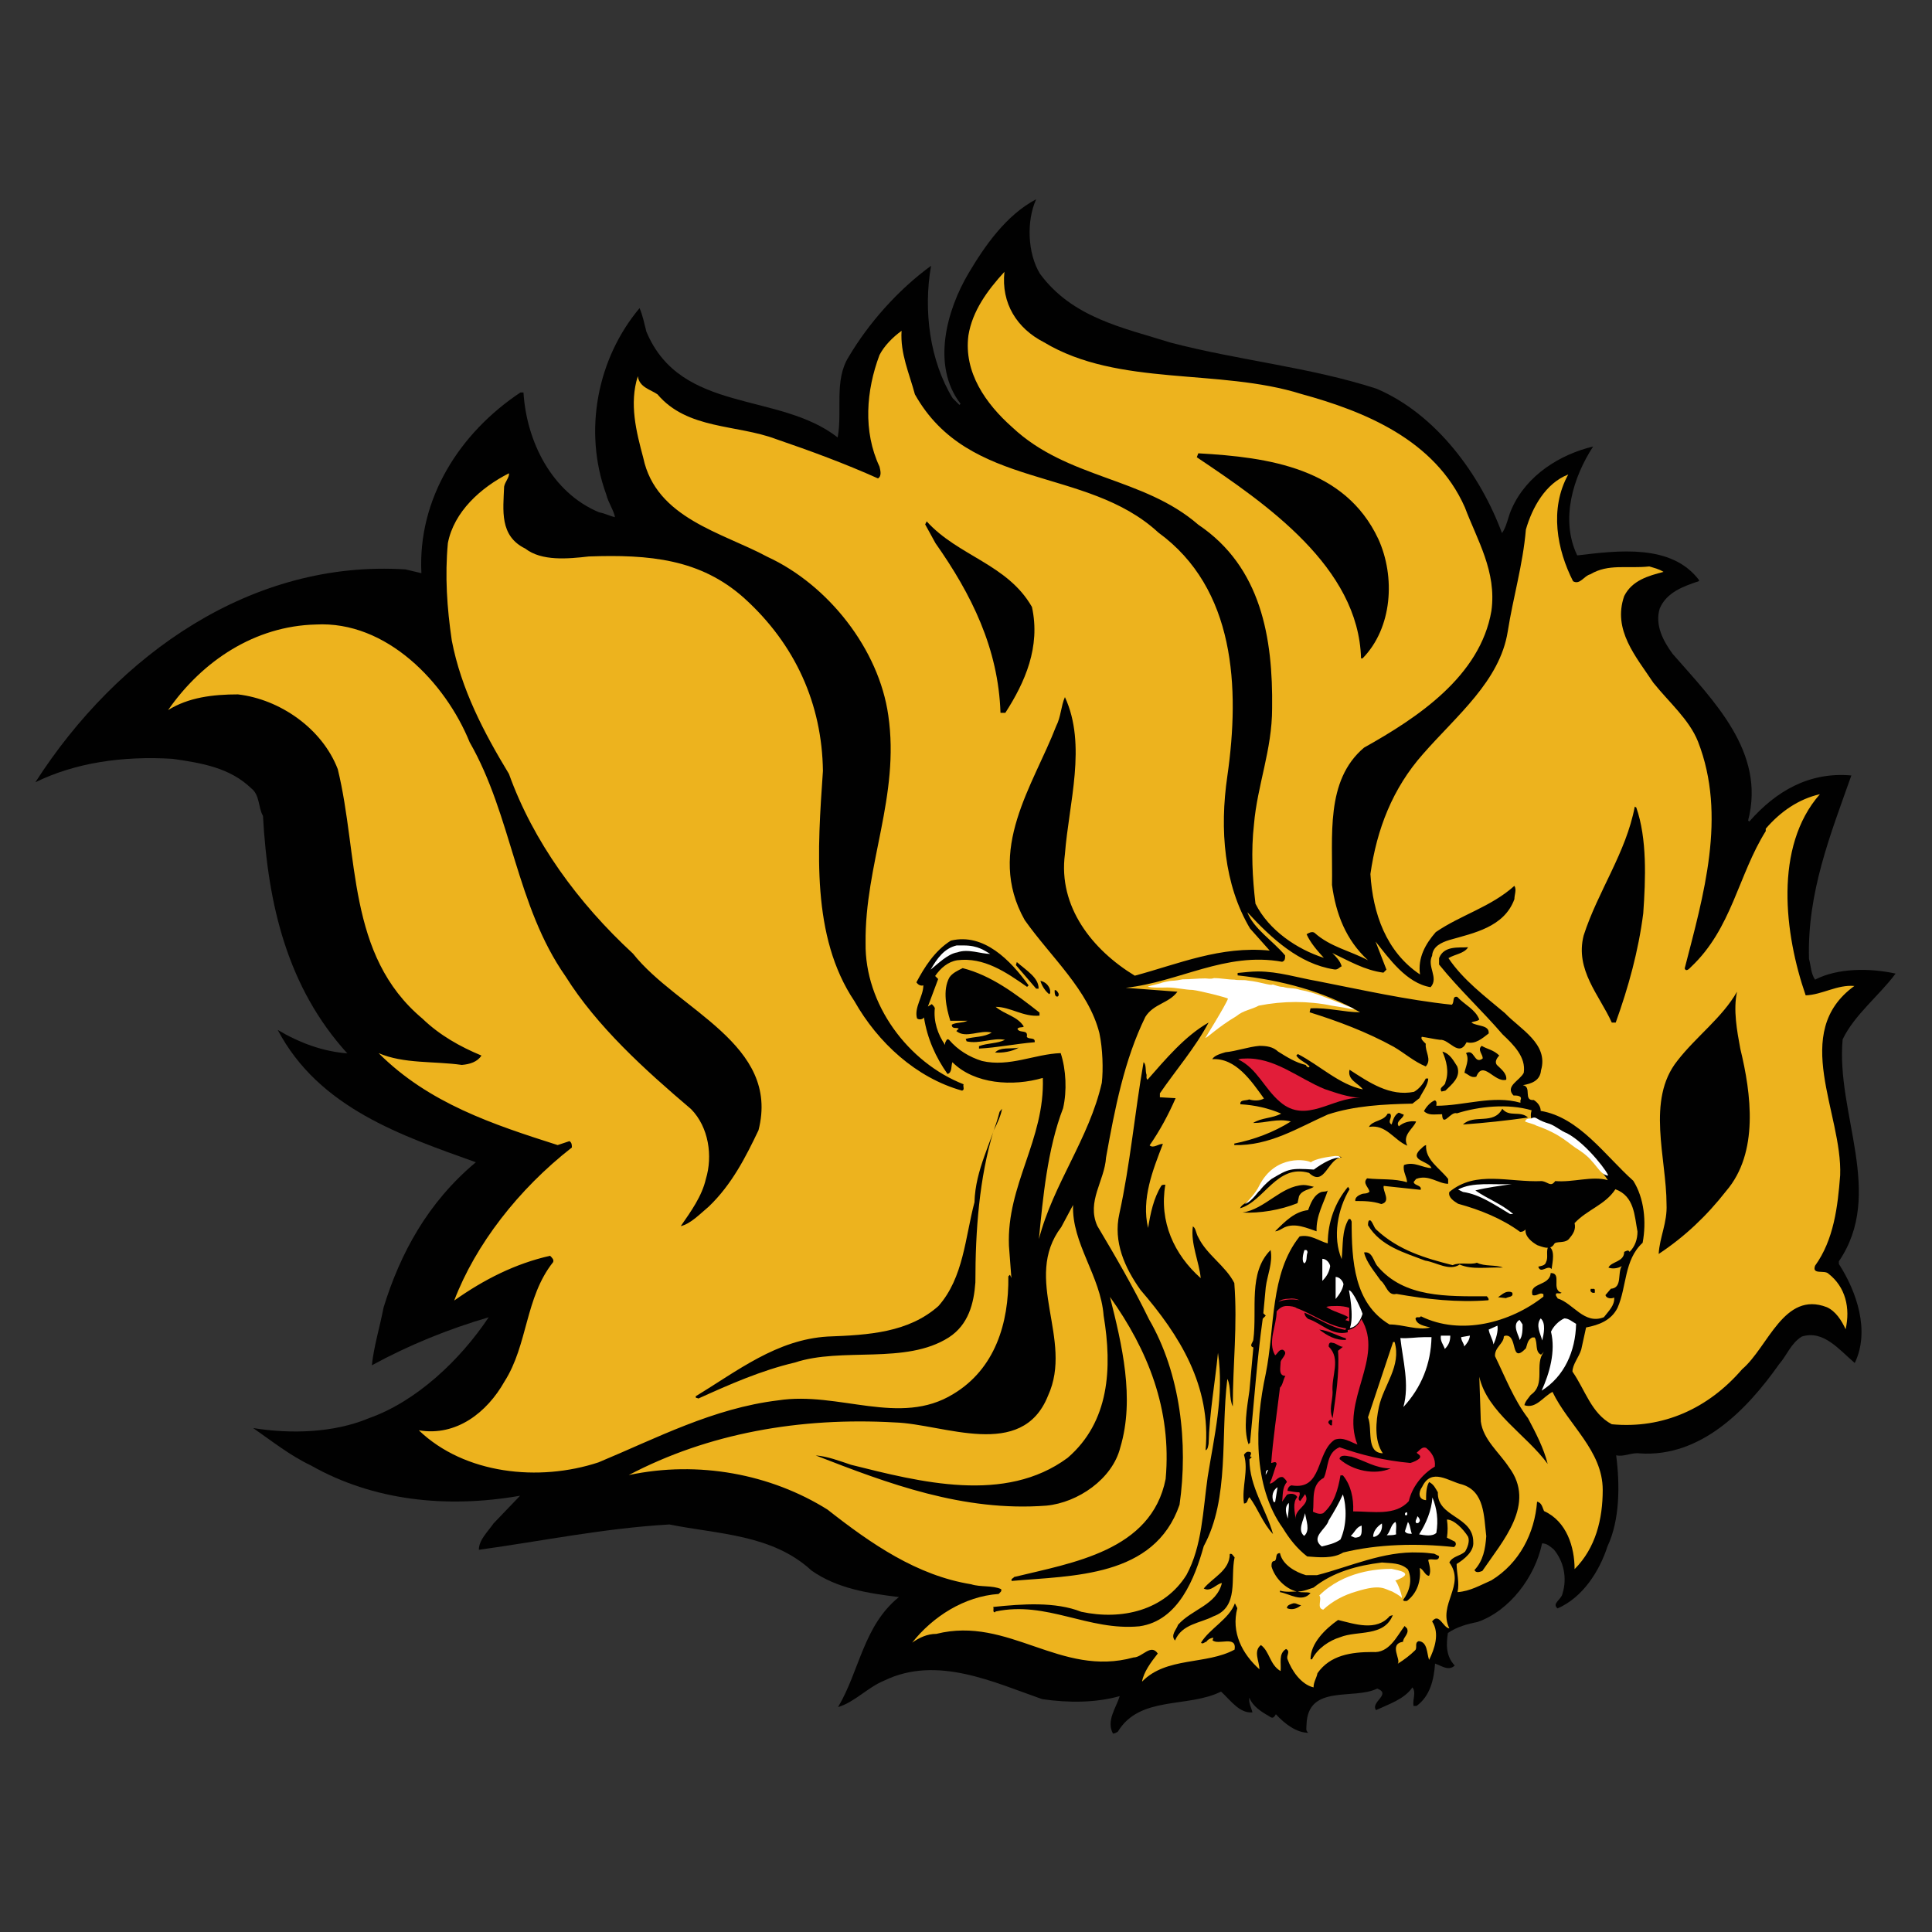 <?xml version="1.0" encoding="utf-8"?>
<!-- Generator: Adobe Illustrator 27.0.0, SVG Export Plug-In . SVG Version: 6.00 Build 0)  -->
<svg version="1.1" id="Layer_1" xmlns="http://www.w3.org/2000/svg" xmlns:xlink="http://www.w3.org/1999/xlink" x="0px" y="0px"
	 viewBox="0 0 1000 1000" style="enable-background:new 0 0 1000 1000;" xml:space="preserve">
<rect x="0" y="0" width="1000" height="1000" fill="#333333" stroke="none"/>
<style type="text/css">
	.st0{fill:#010101;}
	.st1{fill:#EDB31E;}
	.st2{fill:#E21D39;}
	.st3{fill:#FFFFFF;}
</style>
<g transform="matrix(1.957 0 0 -1.957 -206.749 1080.85)">
	<path class="st0" d="M379.7,499.6c-2.6-5.7-2.3-14.3,1-19.7c8.6-11.7,22.1-14.3,34.5-18.2c17.9-4.7,36.9-6.5,54.5-12.2
		c15.8-6.7,27.5-22.8,33.2-38.2c1.3,1.8,1.6,4.4,2.6,6.5c3.9,8.8,12.7,14.3,21.5,16.4c-5.2-8-8.8-19.2-4.2-28.8
		c10.9,1.3,24.9,3.1,32.2-6.5v-0.3c-3.9-1.3-8.6-2.9-10.4-7.3c-1.3-4.4,1-8.6,3.4-11.9c10.9-12.5,24.7-26,20-44.1l0.3-0.3
		c7,8,15.8,13.2,27,12.2c-5.5-15.6-11.7-30.9-11.2-48.5c0.5-1.8,0.5-3.9,1.6-5.5c6,3.1,14.5,3.1,21.3,1.6
		c-4.2-5.7-10.9-10.9-14-17.4c-1.8-19.7,11.2-40.8-1-58.7V218c4.7-7.3,8.3-17.7,4.2-26.2c-4.2,3.6-8.3,8.8-14,7
		c-2.9-1.8-3.9-4.9-6-7.3c-8.6-12.2-20.8-24.7-36.9-23.6c-2.1,0.3-4.2-1-6.2-0.5c1-7.8,1-17.1-2.3-24.1c-2.1-6.5-6.5-13.5-13.2-16.4
		c-1.6,1.3,1,2.3,1.3,3.9c1.3,4.2,0.3,8.6-2.3,11.7c-1,0.8-1.8,1.6-3.1,1.6c-1.8-8.8-8.6-17.9-17.1-20.8c-2.6-0.5-5.5-1.3-7.8-2.9
		c-0.5-3.1-0.5-6.2,1.8-8.6c-1.6-1.6-3.6,0-5.2,0.5c-0.3-4.2-1.3-8.6-4.9-11.2h-0.8c-0.3,1.8,0.8,3.6-0.3,4.9
		c-2.1-3.1-6.2-4.4-9.6-6c-1.6,2.1,4.2,4.2,0.3,5.7c-6.2-3.1-18.4,1.3-18.7-9.6c0-0.8-0.3-1.6,0.5-2.1c-3.1,0-6.2,2.3-8.6,4.9
		c-0.5-0.8-0.8-1.3-1.8-0.5c-1.8,1-4.4,2.6-5.2,4.9c-0.3-1.3,0.5-2.6,0.8-3.9c-3.4-0.3-5.7,3.1-8.3,5.5c-8.8-4.4-21.5-1-27.3-10.6
		c-0.5-0.3-0.8-0.5-1.3-0.5c-1.8,3.4,0.8,6.7,1.8,9.9c-6.5-1.8-13.5-1.8-20.5-0.8c-12.7,4.4-27.8,11.7-41.8,4.9
		c-4.4-1.8-7.8-5.7-12.2-7c5.7,9.6,6.7,21.5,16.1,29.1c-8.3,1-16.4,2.3-23.1,7c-10.4,9.6-24.7,9.6-37.6,12.2
		c-17.4-1-33.7-4.4-50.4-6.7c0,2.6,2.3,4.7,3.9,7l7,7.3c-19.5-3.4-38.9-1.3-55.3,8c-5.5,2.6-10.4,6.5-15.3,9.9
		c9.9-1.6,21.3-1.3,30.6,2.6c12.5,4.4,24.1,15.3,31.7,26.7c-10.6-3.1-21-7.3-30.9-12.7c0.5,4.9,2.1,10.1,3.1,15.3
		c4.4,14.3,11.7,27.8,24.4,38.4c-19.5,7-41.5,14.3-52.4,35c5.7-3.4,11.9-5.7,18.4-6.2c-15.8,17.4-21,39.2-22.3,62.8
		c-1.3,2.3-0.8,5.5-3.1,7.3c-5.7,5.5-13.2,6.7-20.8,7.8c-13.2,0.8-25.7-1-36.3-6.2c21.8,34,57.4,58.9,97.9,56.3l4.2-1
		c-1,19.7,10.1,37.1,26.2,47.8h0.8c0.8-13,7.5-26.5,20-31.7c1.6-0.3,2.9-1,4.2-1.3c-0.3,1.8-1.8,3.9-2.3,6
		c-6.2,16.9-2.3,36.1,8.8,49.3c0.8-1.8,1.3-4.2,1.8-6.2c9.1-21.8,35-15.8,50.6-28c1.3,7-1,15.1,2.9,21.3c5.2,8.8,13,17.7,21.8,24.1
		c-2.1-11.9-0.3-25.2,5.7-35l1.8-1.8l0.3,0.3c-7.8,10.1-3.6,24.9,2.1,34.5C366,487.1,371.7,495.4,379.7,499.6"/>
	<g transform="matrix(.8 0 0 -.8 179.701 506.884)">
		<path class="st1" d="M239.5,33.1c-5.7,6.2-10.6,13-11.9,21c-1.6,12.2,5.7,22.6,14.5,30.4c18.2,17.1,43.3,16.4,61.5,32.2
			c20.8,14,24.7,37.4,24.4,60.7c0,13.8-4.9,25.4-6,38.4c-1,8.8-0.5,17.7,0.5,26.2c4.4,8.8,13.8,15.1,22.6,17.9
			c-2.1-2.3-4.4-4.9-5.7-7.8c0.8-0.5,1.8-1,2.6-0.5c5.2,4.7,11.9,6,17.7,9.1c-7.3-6.7-10.6-15.3-11.9-24.9
			c0.3-16.1-2.3-34.5,10.6-45.4c17.7-9.9,38.4-23.6,42.1-45.2c1.8-13-4.7-23.4-8.8-34.3c-9.9-22.3-33.2-31.7-54-37.4
			c-27.3-8.6-60.5-2.3-85.1-17.1C243.6,51.8,238.4,43.5,239.5,33.1L239.5,33.1z M205.5,52.6c-2.9,2.1-5.7,4.9-7.3,8
			c-4.4,11.7-5.5,25.2,0,36.9c0.3,1.3,0.8,3.1-0.5,3.9c-10.9-4.9-22.3-9.1-33.7-13c-13-4.9-29.3-3.1-39.2-14.8c-2.3-1.6-6-2.3-6.5-6
			c-2.9,9.1-0.5,18.4,1.8,27c4.2,20,26.2,24.7,41,32.7c20.2,9.3,36.9,30.6,40,52.4c3.9,26.7-7.8,49.3-7.5,75.3
			c-0.3,20.2,14,39.5,32.4,46.7c-0.3,0.8,0.5,1.8-0.5,2.1c-15.1-4.2-27.8-15.8-35.6-29.6c-14.3-21.3-12.2-50.1-10.4-76.1
			c-0.3-22.1-9.1-41.8-26-57.1c-14.5-13-31.4-14.5-51.4-13.8c-7,0.8-15.6,1.6-21-2.6c-8.6-4.2-7.3-12.7-7-20.5
			c0.3-1.6,1.8-3.1,1.6-4.4c-9.3,4.7-18.2,12.7-20.2,23.1c-1,10.9-0.3,21.3,1.3,32.2c3.1,16.1,10.6,30.4,18.9,44.1
			c8,22.3,22.8,42.6,41,59.4c14.8,18.7,48.8,29.9,41.5,58.4c-4.2,8.8-8.8,17.9-16.4,25.2c-3.1,2.6-6,5.7-9.3,6.5
			c3.4-4.9,7-9.9,8.3-15.6c2.3-7.5,1-17.1-4.9-23.1c-15.3-13-31.1-27.3-41.5-43.9c-16.4-23.4-17.7-53-31.7-77.4
			c-8-19.7-27.5-40.2-50.9-38.9c-20,0.5-37.4,11.9-48.8,28.3c6.7-4.2,14.8-5.2,23.1-5.2c13.8,1.6,27.8,11.2,33,24.7
			c7,28.6,2.9,61.5,28,82.5c5.7,5.5,12.5,9.3,19.5,12.2c-1.3,2.1-3.9,2.9-6.5,3.1c-9.1-1.3-19.2-0.3-27.5-3.9
			c16.6,16.6,37.9,23.6,59.2,30.4l3.9-1.3c0.8,0.5,0.8,1.3,0.8,2.1c-17.7,13.8-31.9,32.2-38.9,50.6c9.9-7,20.2-12.2,31.7-14.8
			c0.8,0.8,1.3,1.3,1,2.1c-9.3,11.7-8.3,27.3-16.1,39.5c-5.7,10.1-15.8,18.2-28.3,16.1c15.1,14.5,39.7,17.1,59.4,10.6
			c19.2-8,37.9-17.9,59.4-20.5c20-3.1,40.2,8.8,57.9-2.1c13.8-8.3,18.4-23.4,18.2-38.9l0.5-0.5c0.3,0.3,0.3,0.8,0.5,1l-0.8-10.6
			c-0.8-20.2,11.9-35,11.2-55.5c-9.9,2.9-22.6,2.1-29.9-5.2c-0.5,1.3,0,3.4-1.6,3.9c-3.9-5.5-6.7-11.7-7.8-18.7
			c-0.5,0.8-1.8,0.8-2.3,0.3c-1-3.6,2.1-7.3,2.1-10.9c-1,0.3-1.8-0.3-2.3-1c2.6-4.9,6-10.4,11.4-13.8c10.9-2.6,19.7,6.5,25.7,14.8
			l-0.5,0.5c-7-4.9-14.3-9.9-23.1-8.8c-3.1,0.5-5.5,2.6-7.3,5.2l1,1l-3.4,9.1l1.3-0.8c0.3,0.3,0.8,0.8,1,1.3
			c-0.5,4.4,1,8.8,3.4,12.2V288c0.3-0.5,0.5-1.6,1.3-1c2.9,3.4,6.7,5.7,10.9,7c9.1,2.1,17.4-2.3,26-2.6c1.8,5.5,2.1,12.5,0.8,18.2
			c-5.2,13.5-6.7,29.9-8,43.3c4.7-18.2,16.6-33.2,20.8-51.7c0.5-4.4,0.3-11.2-0.8-16.4c-3.6-14.3-16.1-25.2-24.7-37.4
			c-13-23.1,2.9-44.6,10.4-64.1c1.6-3.1,1.6-6.7,2.9-9.6c7.3,15.8,1.3,35,0,51.9c-2.3,17.4,9.1,31.7,23.1,40.2
			c14.5-3.9,28.3-9.9,44.6-8.3l-6.5-7.3c-8.6-14.5-10.1-32.7-7.5-50.4c4.2-29.3,2.6-62-22.8-80.5c-23.9-22.1-62.6-13.8-80.5-45.7
			C208.1,66.8,205,60.1,205.5,52.6L205.5,52.6z M425.9,100.1c-7.5,2.9-11.9,10.9-14,18.2c-1,11.7-4.2,22.3-6,33.7
			c-2.6,16.4-16.9,27.8-28,40.5c-10.1,11.4-15.3,24.9-17.4,39.7c0.8,13,5.2,25.7,16.4,33.2c-0.8-5.5,1.8-10.1,5.2-14
			c8.3-5.7,18.2-8.3,26-15.3c0.8,1.3,0,2.9,0,4.4c-3.4,9.3-13.5,11.2-21.5,13.5c-2.6,0.8-5.5,2.1-5.7,5.2c-1.8,3.6,2.3,7.3-0.5,10.4
			c-8-1.3-13.8-9.6-18.2-15.1l3.6,9.3l-1,1c-6.2-0.8-11.4-3.9-16.9-6.5c1.3,1.3,2.6,2.6,3.1,4.4c-0.8,0.3-1.3,1.3-2.6,1
			c-11.4-1.8-20.5-10.1-28.6-18.9c2.1,5.5,8.3,9.3,12.5,14.3c0,1,0,1.8-1,2.1c-18.7-3.4-34,6.7-51.7,8.6l17.1,1.3
			c-2.9,3.9-7.8,3.9-10.6,8.3c-7,14.3-10.1,30.4-13,46.5c-0.5,7.8-6.5,14.5-2.9,22.6c6,10.1,11.9,20.2,17.1,30.9
			c10.4,17.9,13,41,10.1,61.3c-8.3,24.1-35.3,23.4-55.5,25.2c-0.3-0.8,0.5-0.8,0.8-1.3c19.2-4.7,45.4-8.6,50.1-32.4
			c2.1-23.1-6-42.8-18.4-60.2c3.9,15.6,8.3,33.5,3.4,49.8c-2.6,10.4-14,18.2-24.4,19.2c-27.5,2.1-52.4-7.3-76.3-16.6
			c3.9,0.3,7.8,1.8,11.7,3.1c22.8,5.7,50.9,13,71.6-2.3c13.8-11.9,14.8-29.6,11.9-47c-1-13.2-10.6-23.9-10.1-36.6l-3.9,7.3
			c-13,17.1,4.2,37.1-4.4,55.8c-8.6,21.5-34.5,9.3-50.6,8.8c-31.4-1.8-61.8,3.6-88,17.4c23.1-4.9,47-0.3,65.7,11.4
			c14.5,11.4,29.6,21.8,47.5,24.7c3.1,1,7,0.3,9.9,1.6c0.3,0.8-0.3,1-0.8,1.6c-11.4,0.8-21.8,7.5-28.6,16.1c2.3-1.6,4.9-2.9,8-2.9
			c23.9-6,41,14.5,65.2,7.8c2.9,0,5.7-4.7,8-1.3c-2.3,2.9-4.7,6.2-5.2,9.3c8-8.3,21.3-5.5,30.6-10.6c0.8-4.9-5.5-1.3-7.3-3.1
			l0.3-0.8c-1,0-2.1,0.8-2.3,1.3c-0.5,0-1.3,1-1.8,0.3c2.9-4.7,9.3-7.8,11.2-13l0.8,1.6c-2.1,8,1.6,15.1,7.3,20.2c0-2.6-2.1-6,0.5-8
			c2.9,2.1,2.9,6.5,6.5,8.6c0.3-2.6-0.8-5.7,1.8-7.3c1.6,0.8,0,2.1,0.5,3.4c1.3,3.6,4.4,8.3,8.6,9.3c0-1.8,1-3.1,1.3-4.7
			c4.2-6,11.2-7,18.2-7c5.5,0.5,8-5.2,10.6-8.6l0.8,0.8c0.8,1.8-1.3,2.9-1.3,4.4c-4.9,0.8-0.5,6-1.8,7.3c2.1-1.3,4.2-2.9,5.7-4.4
			c1-0.8-0.3-2.6,1.3-3.1c2.9,0.3,2.6,3.9,3.4,6.2c1.8-3.6,3.6-8.8,1-12.7c2.3-3.1,3.6,2.1,5.7,2.3c-3.9-8,5.5-14.3,0-21.8
			c1-2.1,3.6-2.1,5.2-3.6c0.8-1.3,1.6-3.4,1-4.9c-1.6-2.6-4.7-5.7-7-5.7c0.3,2.1,0.3,3.9,0,6l2.6,1.3c0.5,0.5,0.5,1.3-0.3,1.8
			c-12.2-1.3-25.2-1-36.6,1.8c-3.4,2.1-8,1.6-11.9,1.3c-3.4-2.6-6-6-8-9.3c-10.1-14-9.3-34.5-5.7-51.1c3.1-15.3,1.3-33,11.2-45.4
			c3.6-0.8,6.5,1.6,9.3,2.3c0-7.3,2.6-13.8,6.7-18.7l0.5,0.8c-3.9,6.5-5.7,15.8-2.6,23.1c0.5-4.7,0-9.3,2.3-13.2
			c0.8-0.3,0.8,0.5,1,0.8c0,13,0.8,27,12.5,34c4.7,0,9.3,2.1,13.5,1c-1.8-0.5-4.4-0.8-4.9-2.9c0.3-1,1.3,0,1.8-0.8
			c13.2,6.5,29.6,2.1,40.5-6.5v-0.8c-1.3-0.8-2.1,0.8-3.6,0.3c-1.3-4.2,5.7-2.9,6-7.3c3.9,0,0,5.5,3.6,6.5c-0.5,0.5-1.3,0-1.8,0.3
			c-0.3,0.8,0.3,1,0.5,1.6c5.2,1.6,8.8,8.8,15.3,6.2c1.6-2.1,3.6-3.9,3.4-6.5c-1,0.5-2.6,0.3-2.9-0.8l1.8-2.1
			c3.9-0.3,2.1-5.2,3.6-7.5c-1.3,0.8-3.1,1-4.4,0.5c1-2.1,5.2-1.8,5.2-5.2c0.8-0.3,1.3-0.8,1.8,0c1.8-1.8,2.6-4.2,2.6-6.7
			c-1-5.2-1-11.7-7.3-14c-3.4,5.2-9.3,6.7-13.5,11.2c0.5,2.1-0.5,3.6-1.6,4.9c-1.3,2.1-4.7,0.8-5.2,2.1c-1.3,2.1-3.9,0.8-5.5,0.3
			c-1.8-1-4.2-2.9-3.9-5.2c-0.5,0.5-1,0.8-1.8,0.8c-6-4.4-13.2-7.3-20.5-9.3c-1.3-0.8-3.4-2.1-2.9-3.9c8.8-7.3,19.7-3.1,30.6-3.6
			c2.1,0.3,2.9,2.1,4.4,0c6,0.5,12.2-1.8,17.4-0.3c-3.9-6-10.1-11.2-16.1-15.1c-2.9-3.1-10.9-1.8-9.1-8c-7.8-2.3-17.4-1.3-24.7,1
			c-2.1-0.8-4.7,4.9-4.9,0.3c-2.6,0-4.4,0.5-6-1c0.8-1.6,2.3-3.1,3.6-3.6c0.8,0.3,0.5,1.3,0.5,1.8c9.3,0,18.7-3.6,27.8-1v-0.8
			c0.8-1.6-1.3-1.6-2.3-1.6c-2.9-3.1,2.1-4.9,3.4-7.5c0.8-5.2-3.4-9.3-7-12.7c-6.7-7.8-14.3-14.8-21-23.1V260
			c1.6-4.2,6.5-3.4,9.6-3.6c-1.3,2.1-4.4,2.3-6.5,3.6c4.9,7.3,12.2,12.7,18.7,18.2c4.9,5.2,14.5,10.1,11.9,18.9
			c-0.3,3.4-3.1,4.4-6,4.9c3.1,0.5,0,5.2,3.6,4.9c1.3,0.8,2.3,2.1,2.3,3.6c12.7,2.1,21.3,14.8,30.6,23.1c3.6,5.7,4.4,13.5,3.1,20.5
			c-6.2,5.7-5.2,14.5-8.3,21.5c-2.1,4.2-6.2,5.7-10.4,6.5l-1.6,7.3c-0.8,2.6-2.9,4.9-2.9,7.3c4.2,6,6.2,13.8,13,17.4
			c16.9,1.6,31.9-5.2,43.1-18.2c8.6-7.3,13.8-26,28-20.5c2.9,1.3,4.9,4.4,6.2,7.3c1.6-7,0-14-5.7-18.4c-1.3-1.3-5.5,0.5-4.4-2.6
			c6.2-8.6,7.5-19.5,8.3-29.9c0.8-20.5-16.6-47.2,4.7-62.6c-5.7-0.5-10.6,2.9-16.1,3.1c-7-20.2-10.6-49.1,4.7-66.5
			c-7,1.6-13,5.7-17.9,11.4v0.8c-9.1,14.5-11.2,32.2-24.7,44.9c-0.5,0.5-1.6,1.8-2.1,0.5c6.2-24.1,14-50.4,4.4-75
			c-2.9-7.3-9.6-13-14.8-19.5c-5.7-8.6-13.5-17.4-9.6-28.6c2.6-5.2,8-6.7,13-8c-1.6-1-3.1-1.3-4.7-1.8c-7.3,0.8-13.5-1-19.5,2.6
			c-2.1,0.5-3.4,3.6-5.7,2.3C422.2,125,419.6,111.5,425.9,100.1L425.9,100.1z M405.4,384.8c-0.3,0-0.5,0-0.8,0.3
			c0,2.3-3.1,3.6-2.9,6.5c3.4,7,6.2,14.3,10.9,20.5c2.6,4.9,5.2,9.9,6.5,15.1c-7-9.6-20-17.1-22.6-28.8l0.5,14.8
			c0.8,6,6,10.1,9.3,15.1c9.1,12.2-2.1,24.4-8.8,34.3c-0.8,0.3-2.1,0.8-2.6-0.3c2.9-3.1,3.6-7,3.9-11.2c-0.8-6.5-0.5-14.8-8-17.1
			c-4.4-1-10.1-5.7-13.2,0.8c-1.3,1.8-1.3,4.2,1.3,4.4c0-1.8,0-4.4,1-6c1.6,0.8,2.1,2.1,2.9,3.4c-0.3,8.3,11.7,7.8,11.7,16.4
			c0.3,3.1-2.9,5.7-5.5,7.3c0,3.1,1,6,0.3,9.3c4.2-0.3,7.5-2.3,11.2-3.9c9.3-5.7,14.3-15.6,15.1-26c1.6,0.3,1.8,2.1,2.3,3.1
			c7.5,3.4,10.1,11.9,10.1,19.2c7-7,9.3-16.6,9.3-26.2c0-13-11.4-21.5-16.6-32.4c-3.1,1.6-5.5,5.7-9.3,4.4c0.3-1.3,1.3-2.3,2.1-3.4
			c5.2-3.6,1-10.1,4.4-14.3l-1,1c-2.1-1-1-3.9-2.1-5.7h-0.8c-1.6,0.8-1.6,2.3-2.1,3.6C406.7,394.4,409.3,384.8,405.4,384.8
			L405.4,384.8z M368,386.9l-8.3,24.9c1.6,3.9-0.8,11.7,4.9,11.9c-2.9-4.2-2.3-10.6-1.3-15.3c1.6-7.3,7.5-13.5,5.2-21.5H368z"/>
		<path class="st0" d="M303.6,93.1l-0.5,1.3c22.8,15.3,53.5,36.3,54.3,66.5h0.5c9.9-10.1,10.9-27,5.2-39.5
			C352.1,98,327,94.4,303.6,93.1z M213.8,115.6l-0.5,1l3.4,6.2c11.9,16.9,20.8,34.8,21.5,56.1h1.6c6.5-10.1,11.7-21.8,8.8-35
			C240.5,129.7,224.2,127.1,213.8,115.6z M447.9,209.9c-2.9,15.3-12.2,28-16.9,42.6c-2.9,11.4,5.2,19.7,9.3,28.8h1.3
			c4.2-11.7,7.5-23.6,9.1-36.1c0.8-11.4,1.3-24.7-2.3-35L447.9,209.9L447.9,209.9z M243.6,261.3l-0.3,1l6.7,7.8h0.8
			C250.9,266.5,246.8,264.1,243.6,261.3L243.6,261.3z M225.7,263.3c-1.6,0.8-3.4,1.6-4.4,3.1c-2.3,4.2-1,10.1,0.3,14.3h5.7
			c-1.6,0.8-3.9,0.5-5.2,1.3c0,1.6,1.6,0.8,2.3,1.3l-0.8,0.8c3.1,2.6,7.8-0.5,11.7,0.5c-2.6,1.6-5.7,1.3-8.6,2.1l0.3,0.8
			c4.2,1,8.6-1.3,12.7-0.5c-2.6,1.3-5.7,1-8.6,2.1v0.8c6-0.3,12.2-1.6,18.4-2.1c0.3-1.8-2.1-0.8-2.6-1.8c0.5-2.6-2.3-1-3.1-2.6
			c0.5-0.8,1.6-0.3,2.1-0.8c-2.1-3.4-6.2-3.9-9.3-6.5c4.9,0,9.1,3.4,14.5,2.9v-1C243.1,271.7,235.1,265.7,225.7,263.3L225.7,263.3z
			 M323.3,264.4c-2.3,0-4.4,0.3-6.7,0.5v0.8c14.5,1.6,28.3,5.2,40.5,12.2c-5.2,0-10.6-1.6-16.4-1.3l-0.3,1.3
			c9.3,2.9,18.9,6.5,27.8,11.4c3.6,2.1,6.7,4.9,10.6,6.5c2.1-2.3-0.3-4.9,0-7.5c-0.8-0.8-1.8-1.6-1.3-2.3c2.1,0.3,4.2,0.8,6,1
			c3.1-0.3,6.2,6,8.8,0.8c2.9,0.8,5.2-1.3,7.3-2.9c0.3-2.9-3.9-2.3-5.7-3.6c0.8-0.5,1.8-0.3,2.6-1c-1.3-3.4-4.9-4.9-7.3-7.5
			c-1.8-0.3-0.8,1.8-1.8,2.6c-15.1-1.6-29.6-4.9-44.4-7.8C336.6,266.5,330.1,264.4,323.3,264.4L323.3,264.4z M251.4,267.5
			c0.5,1.8,1.8,3.6,2.9,4.4c0.5-0.3,0.3-0.8,0.3-1.3C254.3,269.1,253,267.8,251.4,267.5L251.4,267.5z M256.1,270.6
			c0,0.8,0,2.3,1,2.1c0.5-0.3,0.3-0.8,0.3-1C257.1,271.1,256.6,270.4,256.1,270.6z M481.7,271.1c-4.9,8.6-13.5,14.8-19.7,22.8
			c-10.4,13-3.6,32.2-3.6,47.5c0.3,6-2.3,10.9-2.6,16.4c8.6-5.7,15.8-12.5,22.3-20.8c10.9-12.7,8.3-32.2,4.7-47
			C481.7,284.1,480.4,277.1,481.7,271.1L481.7,271.1z M307,281.3c-7.8,4.4-14.3,12.2-20.2,18.9c-0.5-0.5-0.3-1-0.3-1.6
			c-0.5-1.3,0-3.4-1-4.2c-2.9,16.6-4.4,33.7-8,50.1c-2.1,9.3,1.8,17.9,7,25.2c13,15.1,23.4,31.7,21.5,53c0.8-0.3,0.8-1.3,1-2.1
			c0.3-10.4,2.1-20,3.1-30.1c2.1,14-1.3,27.8-3.4,41c-1.6,11.2-1.8,22.8-7,32.4c-7.3,11.7-21.3,15.1-34.8,12.2
			c-8.6-3.4-19.5-2.6-29.1-1.6c0.3,0.8-0.3,1.6,0.5,1.8l0.3-0.3c16.9-3.6,30.6,6.5,47.5,4.9c13-1.8,18.4-16.1,21.3-26.5
			c8.6-15.8,5.5-36.6,7.8-55.3c1.3,2.6,0.5,6.5,1.8,9.1c0-14,1.6-26.7,0.5-40.8c-2.9-5.7-9.1-9.3-11.9-15.1
			c-0.8-1.3-0.8-3.1-1.8-3.6c-0.8,5.7,2.1,11.7,2.6,17.1c-8.8-7.8-13.8-18.7-11.7-30.9c-0.5,0-1,0-1.3,0.3c-2.6,4.2-3.6,9.1-4.4,14
			c-2.3-9.6,1.6-19.2,4.9-27.8c-1.6,0-3.1,1.6-4.4,0.5c3.4-4.9,6.2-10.1,8.6-15.6l-5.2-0.3v-1.3C296.1,297.1,302.6,289.6,307,281.3
			L307,281.3z M323.8,289c-3.6,0.3-7.8,1.8-11.2,2.1c-1.6,0.5-3.6,1-4.4,2.3c7.8-0.5,13,7.3,17.1,13c-1.3,0.8-3.4,0.8-4.9,0.3
			c-1,0.5-3.1,0-2.9,1.6c4.9,0.3,9.3,1.3,13.5,3.1c-2.9,1.6-6.5,1.3-9.3,3.1c4.4,0,8-1.6,12.5-0.5c-5.7,3.6-12.2,6-18.7,7.3v0.5
			c11.7,0.3,21-5.7,30.9-10.1c8.8-2.9,18.4-3.4,28-3.6l2.3-1.8c1-2.1,2.9-4.4,2.9-6.5h-0.8c-0.8,1.6-2.1,3.4-3.9,4.4
			c-8,1.6-14.8-3.1-21.3-7.3c-0.8,3.4,2.9,4.4,4.4,6.5c-7.8-1.6-14.3-8-21.5-11.7l-0.5,0.5c1,1.6,2.9,2.1,4.4,3.6l-0.3,0.3
			c-0.5,0-0.8-0.5-1-0.8c-3.4-0.8-6.2-2.6-9.1-4.4C328.3,289.3,326.2,289,323.8,289L323.8,289z M397.3,289c-1.6,1.3,0.5,2.9,0.3,4.2
			c-2.9,2.1-2.6-3.4-5.5-1.8c1.3,2.1-0.3,4.9-0.5,6.5c1.3,0.5,2.1,1.8,3.9,1.3c2.3-5.7,6,2.1,9.9,1c0.3-2.1-1.8-3.6-3.1-4.9
			c-0.8-1,0-2.3,0.8-3.1C401.2,290.3,399.1,290.1,397.3,289L397.3,289z M244.2,289.6c-2.6,0.5-6-0.3-7.8,1.6
			C238.7,291.4,242.1,290.9,244.2,289.6z M384.3,290.9c1.3,2.9,2.3,6.7,1,10.1c0,1.3-2.3,1.6-1.3,3.1l1.3-0.3c2.1-2.1,5.2-4.4,3.9-8
			C388,294,386.9,291.6,384.3,290.9z M404.1,309.8c-2.9,5.5-9.3,1.6-13,5.2c7-0.5,14.5-1.3,21.5-2.3
			C410,310.3,406.4,312.7,404.1,309.8z M238.7,309.8l-0.8,1c-2.6,10.1-8,18.9-8.3,29.9c-3.1,11.7-3.6,24.9-11.9,34.3
			c-9.9,8.8-23.1,9.6-36.6,10.1c-16.9,1-29.9,11.4-43.6,19.7c-0.3,0.8,0.5,0.5,0.8,0.8c10.4-4.7,20.8-9.3,31.9-11.9
			c15.6-5.2,36.6,0.8,50.9-8.3c6.5-4.2,8.3-11.2,8.8-18.2c0-17.4,1.3-34.5,6-50.1C237.1,314.7,238.4,311.9,238.7,309.8L238.7,309.8z
			 M369.8,311.1c-1.6,1-1.8,2.6-2.3,3.9c-1.6-1,0.5-2.3-0.5-3.6h-0.8c-1.3,2.6-4.9,2.1-6.2,4.4c5.7-1,8.3,4.4,12.7,6.2
			c-1.8-3.6,2.1-5.7,2.9-8c-2.1-0.3-4.2,0.3-5.7,1.6c-1.3-1.6,1.6-2.6,1.6-3.9C370.8,311.6,370.3,311.1,369.8,311.1L369.8,311.1z
			 M378.9,321.8c-1,0.3-1.3,1-2.1,1.6c-3.4,3.6,2.9,3.6,3.9,6c-2.9,0-5.7-2.3-9.1-1c-0.5,2.1,1,3.9,1,5.7c-4.2-1.3-8.8-0.8-13.2-1.3
			c-1.6,1.6,0.5,2.9,0.8,4.4c-0.8,0.8-1.8,0.5-2.6,0.8c-0.8,0.3-2.3,1-2.1,2.3c2.9,0,5.7,0,8.6,1c3.4-0.8,0.3-4.4,0.8-6l12.2,1.3
			c0.5-1.6-2.1-1.3-2.3-2.6l0.8-1c4.2-1.6,7.3,1.6,10.6,1.6v-1.6C383.3,329.3,378.6,326.7,378.9,321.8L378.9,321.8z M349.8,325.6
			c-3.1,0-5.7,2.6-8.6,3.6c-8.3-1-15.6,3.6-20.2,10.6c-1.3,1-3.1,1.6-3.6,2.9c8-2.3,12.2-14.8,22.8-11.7c5.2,4.9,6.2-4.9,10.9-5.2
			C350.6,325.6,350.1,325.6,349.8,325.6L349.8,325.6z M338.4,335c-7.5,0.3-12.7,8-20.2,9.1c5.7,0.3,12.5-0.8,18.2-3.1l0.5-2.3
			c1-2.1,3.4-2.1,4.9-3.1C340.5,335.3,339.4,335,338.4,335L338.4,335z M346.4,336.8c-0.5,0.5-1.3,0.3-2.1,0.5c-2.6,1-3.6,3.9-4.4,6
			c-4.4,0.5-7.5,3.6-10.9,7c1,0,2.1-0.8,3.1-1.3c3.6-1.6,7.5,0.3,10.6,1.3C342.5,345.1,345.1,341,346.4,336.8L346.4,336.8z
			 M360.2,346.7c-0.3,0-0.5,0.5-0.5,1.6c4.2,7,12.2,9.1,18.9,11.7c3.6,0.5,8,3.6,11.4,1.3c4.2,1.8,9.1,0.8,14.3,1
			c-2.3-1-6-0.3-8.6-1.6c-2.1,0.8-5.7-0.3-8,0.8c-9.1-2.3-17.9-4.9-25.2-11.7C361.7,349.3,361,346.4,360.2,346.7L360.2,346.7z
			 M419.4,355.2c-1,1.6,0,3.6-0.8,5.2c-0.3,1.3-1.6,1.3-2.6,1.6c0.8,2.6,3.1-0.8,4.4,0.8C420.7,360.4,421.7,356.5,419.4,355.2
			L419.4,355.2z M327.5,356.5c-7.5,7.5-4.4,19.5-5.7,29.6c0,0.8-1.6,2.1,0,2.6l-1.3,14.3c-0.8,5.7-2.1,12.5-0.3,17.7l0.5-0.5
			c1.3-13,2.3-27.5,4.2-41l1-1l-0.8-0.8l0.8-8.6C326.4,364.8,328.3,360.7,327.5,356.5L327.5,356.5z M358.4,357.3
			c0.8,3.4,3.6,6.5,5.5,9.3c1.8,1.3,2.3,5.2,5.2,4.4c10.1,1.8,20.2,2.9,30.4,2.1c0.3-0.5-0.3-1-0.5-1.3c-13.2,0-27.3,0.5-36.1-9.9
			C361.5,360.4,361.2,356.8,358.4,357.3z M433.4,369.3c-0.5,0.8,0.3,1.6,1.3,1.3v-0.8C434.7,369,433.9,369.5,433.4,369.3z
			 M406.1,370.3c-1.3,0-2.6,1.3-3.4,1.8l2.6,0.3c0.8-0.5,2.6-0.3,2.1-1.8C406.9,370.3,406.7,370.3,406.1,370.3L406.1,370.3z
			 M320,423.2c-0.5,0-1,0.5-1.3,1c1.6,5.2-0.8,10.6,0,16.1c1.3,0,1-1.3,1.8-2.1c2.9,3.9,4.4,8.6,7.8,12.2
			c-2.3-8.3-7.8-15.6-7.8-24.7l0.8-0.8c-1.3,0,0.3-1-0.5-1.6C320.5,423.2,320.2,423.2,320,423.2L320,423.2z M376.5,456.5
			c-11.7-0.5-22.8,4.7-33.7,7.5h-3.6c-3.4-1-7.8-3.4-8.6-7.3c-1.8,0-0.8,2.1-1.8,2.6c-1,0-1,1-1,1.8c1,3.6,4.4,7.3,8.3,8.3
			c-1.3,0-3.6,0.3-5.5-0.3v0.5c3.1,0.5,7.3,3.6,10.1,0.3c-1.3-0.5-2.9,0-4.2-0.5c1.8,0,3.6-0.8,5.2-1.3c6.5-5.2,14.5-7.3,22.6-8.3
			c2.9,0.3,6.2,0,8.6,2.3c1.6,3.4,0.5,7.3-1.6,10.1c0.3,0.5,0.8,0.3,1.3,0.3c3.4-2.6,4.7-6.7,4.2-10.9c1.3,0.5,1.8,2.6,3.1,2.6
			c0.8-1.6,0-3.9-0.3-5.2c1-0.8,3.6,0.8,3.6-1.3l-1.6-0.8C379.9,456.7,378.4,456.5,376.5,456.5L376.5,456.5z M314,457
			c0,5.5-5.7,7.8-8.6,11.4c2.3,1.3,4.2-1.6,6-1.8c-1.8,7.3-9.9,8.6-14.5,13.8c-0.5,1.6-2.6,3.4-1,5.2c2.3-5.5,8.3-5.7,12.7-8
			c8.6-3.1,5.5-12.7,7-19.5C315,457.5,314.8,456.7,314,457L314,457z M335.5,473.3c-0.3,0-0.5,0-0.5,0c-0.8,0.3-2.1,0.5-2.1,1.6
			c1.8,0.8,3.6,0,4.7-1C336.8,473.9,336,473.3,335.5,473.3z M366.9,477.5c-4.4,5.2-11.7,2.6-17.1,1.3c-4.4,3.1-9.1,7.8-9.1,13h0.5
			c1.8-3.6,5.7-6.2,9.3-7.3c5.7-2.3,14.5,0,17.4-7.3L366.9,477.5z"/>
		<path class="st2" d="M318.9,293.2c-0.8,0-1.3,0-2.1,0.3c6.2,2.9,8.6,9.6,13.8,14c8.6,7.5,17.4-1.6,26.5-1.3
			c-4.2-0.3-7.8-1.6-11.7-2.9C336.6,299.7,328.8,292.7,318.9,293.2L318.9,293.2z M333.5,372.6c-1.3,0-2.6,0.3-3.4,1
			c2.1-0.8,4.7-1,7-0.5C336,372.6,334.8,372.4,333.5,372.6z M332.9,375c-1.3,0-2.3,0.5-3.4,1.8c0,4.7-3.1,10.1-0.5,14.5
			c0.8-0.5,1.3-2.1,2.6-1.8c2.1,1.3-1,2.9-0.8,4.4c0,1.3-0.8,4.2,1.6,4.2c-0.8,1.3-0.8,2.9-1.8,3.9c-1,8.3-2.3,16.9-2.9,24.9
			c0.5,0,1.6-0.8,1.8,0.3c-0.8,2.1-1.3,4.4-2.3,6.5c1.6,0,2.6-2.6,4.4-2.1c0.5,0.5,1,0.8,1.3,1.6c-1.6,1.8-1.3,4.4-1.6,6.5l1.6-2.3
			c1-0.5,2.9-0.5,3.4,0.8c-1.6,1.8-0.8,4.9-0.5,7.3c-0.5-3.6,5.2-4.7,3.1-8.3l-1.6,2.3c-1.3-0.8,0.3-1.8-0.3-2.9
			c-1.3,0-2.6-0.3-3.9-0.5c0-0.8,0.5-1.6,1.3-1.8c10.4,1.8,8-10.9,14.3-15.1c2.9-1,5.2,0.8,7.5,1.6c-5.7-14.5,9.1-28.6,1.3-41.5
			c-0.8,1.8-2.1,3.1-4.2,3.6h-0.3v0.8c-5.2,1.3-8.8-3.1-13-4.4c-0.8-0.5-1.3-1.3-1.3-2.1c4.4,1.8,8.6,4.9,13.5,5.7l0.3-0.5
			c-6-0.8-10.9-4.7-16.4-6.7C335.5,375.2,334,375,332.9,375L332.9,375z M349.5,375c-1.3,0-2.6,0-3.6,0.3c2.3,1.6,5.2,2.1,7.3,3.4
			l-1,1c0.5,0,0.8,0.3,1.3,0.3c0-1.3,0-2.9,0-4.4C352.4,375.2,350.8,375,349.5,375L349.5,375z M343.6,382.8c3.1,0.3,6,2.1,8.8,2.9
			v0.5C349,386.4,346.2,384.8,343.6,382.8z M348,387.2c1,0,2.3,1.3,3.4,1.3l-1.6,1.3c0.5,7.8-0.8,15.1-1.8,22.3
			c-1.3-2.9,0-5.7,0-8.6c-0.5-5.5,2.9-10.9-1.3-15.1C346.7,387.2,347.2,386.9,348,387.2z M347.5,412.6c0.3,0,0.5,0.3,0.3,1v0.8
			c-0.5,0.3-0.8-0.3-1-0.5C346.2,413.4,347,412.6,347.5,412.6z M350.3,421.7c-4.4,1.8-3.6,6.7-5.2,10.1c-4.4,2.3-3.1,7.5-3.6,11.2
			c1,0.5,2.3,1,3.4,0.5c3.6-3.1,4.9-7.8,5.7-12.5h0.8c2.6,3.1,3.6,7.5,3.4,11.9c6.5,0,14,1.6,18.4-3.4c1-4.4,4.2-8.8,8.6-11.4
			c0.3-2.6-1-4.7-2.9-6.2c-1.3-0.5-2.1,0.8-3.1,1.6c0.3,0.5,1.6,0.8,1,1.8c-0.8,0.8-2.1,1.3-3.1,1.6
			C365.1,426.1,357.6,424.3,350.3,421.7L350.3,421.7z M351.9,424.5c0.8,0,1.8,0.3,2.3,0.3c4.4,1.3,8,3.9,13,3.9
			c-5.2,2.3-12.5,0.8-16.9-3.1C350.3,424.8,351.1,424.5,351.9,424.5z"/>
		<path class="st3" d="M226,255.8c-0.8,0-1.6,0-2.3,0c-4.2,1-6.5,4.4-8.6,8c2.6-2.1,5.7-5.2,8.8-5.7c3.6-1.3,7.8,0.5,10.9,0.5
			C233,257.6,230.9,255.8,226,255.8z M305.9,266.7c-2.6,0-4.9,0.3-7.5,0.3l-1.6,0.3c-1.8,0.3-1.8,0-3.9,0.5l-1.3,0.3
			c-0.5,0.3-3.9,1-4.7,1.3c0.8,0.5,5.7,0.3,6.5,0.3c2.9,0,6,0.8,8.3,0.8c2.6,0.3,11.7,2.6,11.7,2.9c-0.5,1.8-8.6,14.8-7.5,13
			c1-0.3,3.9-3.4,10.4-7.3c2.1-1.8,4.9-2.1,7.3-3.4c8-1.6,16.4-1.6,24.1,0c3.4,0.5,4.9,0.8,7.5,1.3c-1.3-1-2.1-1-2.6-1.3
			c-4.7-1.8-10.4-4.4-15.3-5.2c-2.3-0.8-3.4-0.3-5.7-1c-1.3,0-2.3-0.5-3.4-0.8c-0.8,0.5-3.6-0.8-8.3-1.3c-1.3-0.3-3.1,0-4.4-0.3
			c-2.1,0-4.4-0.5-6.7-0.5C307.5,267,306.7,266.7,305.9,266.7L305.9,266.7z M414.7,312.7c-0.3,0-0.5,0-1,0.3c-1.8,0-1.8,0.5-2.1,1
			c0.5,0.3,3.4,1,3.6,1.3c8.8,3.1,10.6,6,14.5,8.3c5.7,3.9,6.2,7.8,9.3,8.3c0.8,0-6.7-10.4-13.5-14c-2.1-0.8-3.6-2.3-5.7-3.1
			C416,313.7,415.5,312.7,414.7,312.7L414.7,312.7z M348.8,325.4c-2.6,0.3-6.7,1-8,2.1c-1-0.8-11.7-2.9-17.1,7.8
			c-0.8,1.8-3.4,4.9-4.7,6c2.6-1,4.7-4.7,4.9-4.4c0.3-0.5,1.8-2.3,3.9-3.9c5.7-3.4,6.2-3.6,14-3.1c3.1-2.3,6.7-4.2,8.8-3.9
			C350.3,325.4,349.8,325.4,348.8,325.4L348.8,325.4z M407.2,334.7c-6,0.3-13-0.8-17.7,1.8l1.6,0.8c5.7,0.8,10.6,4.4,15.6,7.3h1
			c-3.9-3.4-8.3-4.9-12.5-7.8C399.1,335.8,403.3,335.3,407.2,334.7L407.2,334.7z M339.2,356.5c0,0-0.3,0-0.5,0c-0.5,1.3-1,3.9,0,4.4
			c1-0.8,0.5-2.3,1-3.6C339.7,357.3,339.7,356.5,339.2,356.5L339.2,356.5z M344.6,359.4v7.3c1.6-1.6,2.3-3.1,2.6-4.9
			C347,360.7,345.9,359.4,344.6,359.4z M349,365.4v7.3c1.3-1.6,2.3-3.1,2.6-4.9C351.4,366.7,350.3,365.4,349,365.4z M353.4,369.8
			c0,0,1.8,8.8,0.3,12.5c2.6-0.5,3.6-2.9,4.2-4.7C357.6,376.5,354.7,369.8,353.4,369.8z M424.6,379.1c-1.8,0.8-3.6,2.6-4.4,4.4
			c1.6,6.5-0.5,13.8-3.1,19.5c7.5-4.7,11.2-13,11.4-22.1C427.2,380.2,426.1,379.1,424.6,379.1z M416.8,379.1c-1.8,2.3,0,5.2,0.5,7.3
			C417.8,384.3,418.6,380.7,416.8,379.1z M409.8,379.6c-2.9,1.6,0.3,6,0,6.7c1-1.3,1-3.4,1-5.2L409.8,379.6z M402.5,381.5l-2.9,1.3
			c0.3,1.8,1.3,3.1,1.6,4.9C402,385.9,402.8,383.3,402.5,381.5z M383.8,384.8c-0.3,1.8,0.8,2.9,1.3,4.4c1.3-1.3,1.8-2.6,1.8-4.4
			H383.8z M393.4,384.8l-2.9,0.5c0,1.3,1,2.1,1,3.1C392.4,387.4,393.2,386.4,393.4,384.8L393.4,384.8z M378.4,385.3
			c-2.6,0-5.5,0.5-8,0.3c0.8,7.3,3.1,15.3,1,22.8c6-6.5,9.1-14.3,9.3-23.1C380.2,385.3,379.1,385.3,378.4,385.3L378.4,385.3z
			 M326.7,429.2c-1,0-0.8,1.8-0.8,1.6L326.7,429.2z M329.8,434.9c-1.6,1-2.1,3.1-1.3,4.9h0.5L329.8,434.9z M351.4,437.3
			c-1.3,2.9-2.9,5.7-4.7,8.6c-0.8,2.9-6.2,5.5-2.3,8.6c2.1-0.5,4.4-1,6.2-2.3C352.7,447.6,352.7,441.4,351.4,437.3L351.4,437.3z
			 M381,438.3c-0.3,4.4-2.1,8.6-4.4,12.2c1.8,0.3,4.4,0.8,5.7-0.5C383,445.8,382.5,441.9,381,438.3L381,438.3z M333.5,440.1
			c-1.6,1.6-0.8,3.6-0.3,5.2C333.2,444,333.7,441.7,333.5,440.1z M372.6,443.2c-0.8,0-0.8,0.8-0.5,1h0.3
			C372.9,444,372.6,443.5,372.6,443.2z M338.9,443.5c-0.5,2.3-2.6,5.7-0.3,7.5C340.7,449.2,339.2,445.8,338.9,443.5z M376,444.5
			c0,0.8-1,1.6-0.3,2.3c0.3,0,0.8,0,0.8-0.3C377.3,446.1,376.5,444.8,376,444.5z M368.8,446.4c-1.6,0.8-1.6,3.1-2.9,4.4
			c1,0,2.3,0,3.1-0.3C368.8,449.2,369.3,447.6,368.8,446.4z M372.9,446.4l-1,3.1c0.5,0.8,1.3,0.8,2.3,0.8
			C373.7,449.2,373.7,447.4,372.9,446.4L372.9,446.4z M364.3,446.9c-1.6,1-2.9,2.6-2.9,4.4h0.5C363.6,450.8,364.6,448.9,364.3,446.9
			z M357.6,447.6c-1.8,0.5-2.3,2.3-3.6,3.4c0.8,0.3,1.3,0.8,2.1,0.5C357.9,451.3,357.6,449.5,357.6,447.6z M367.5,461.9
			c-4.7,0-15.8,0.8-23.9,8.8c1,1.3-1,4.2,1.3,4.7c3.1-2.9,7-4.9,10.9-6c8.3-2.6,9.3-0.8,11.9,0c0.8,0.5,2.6,1.3,3.1,2.1
			c0.5,0-1.3-5.2-2.1-5.7C375.8,463.2,369.5,462.4,367.5,461.9L367.5,461.9z"/>
	</g>
</g>
</svg>
